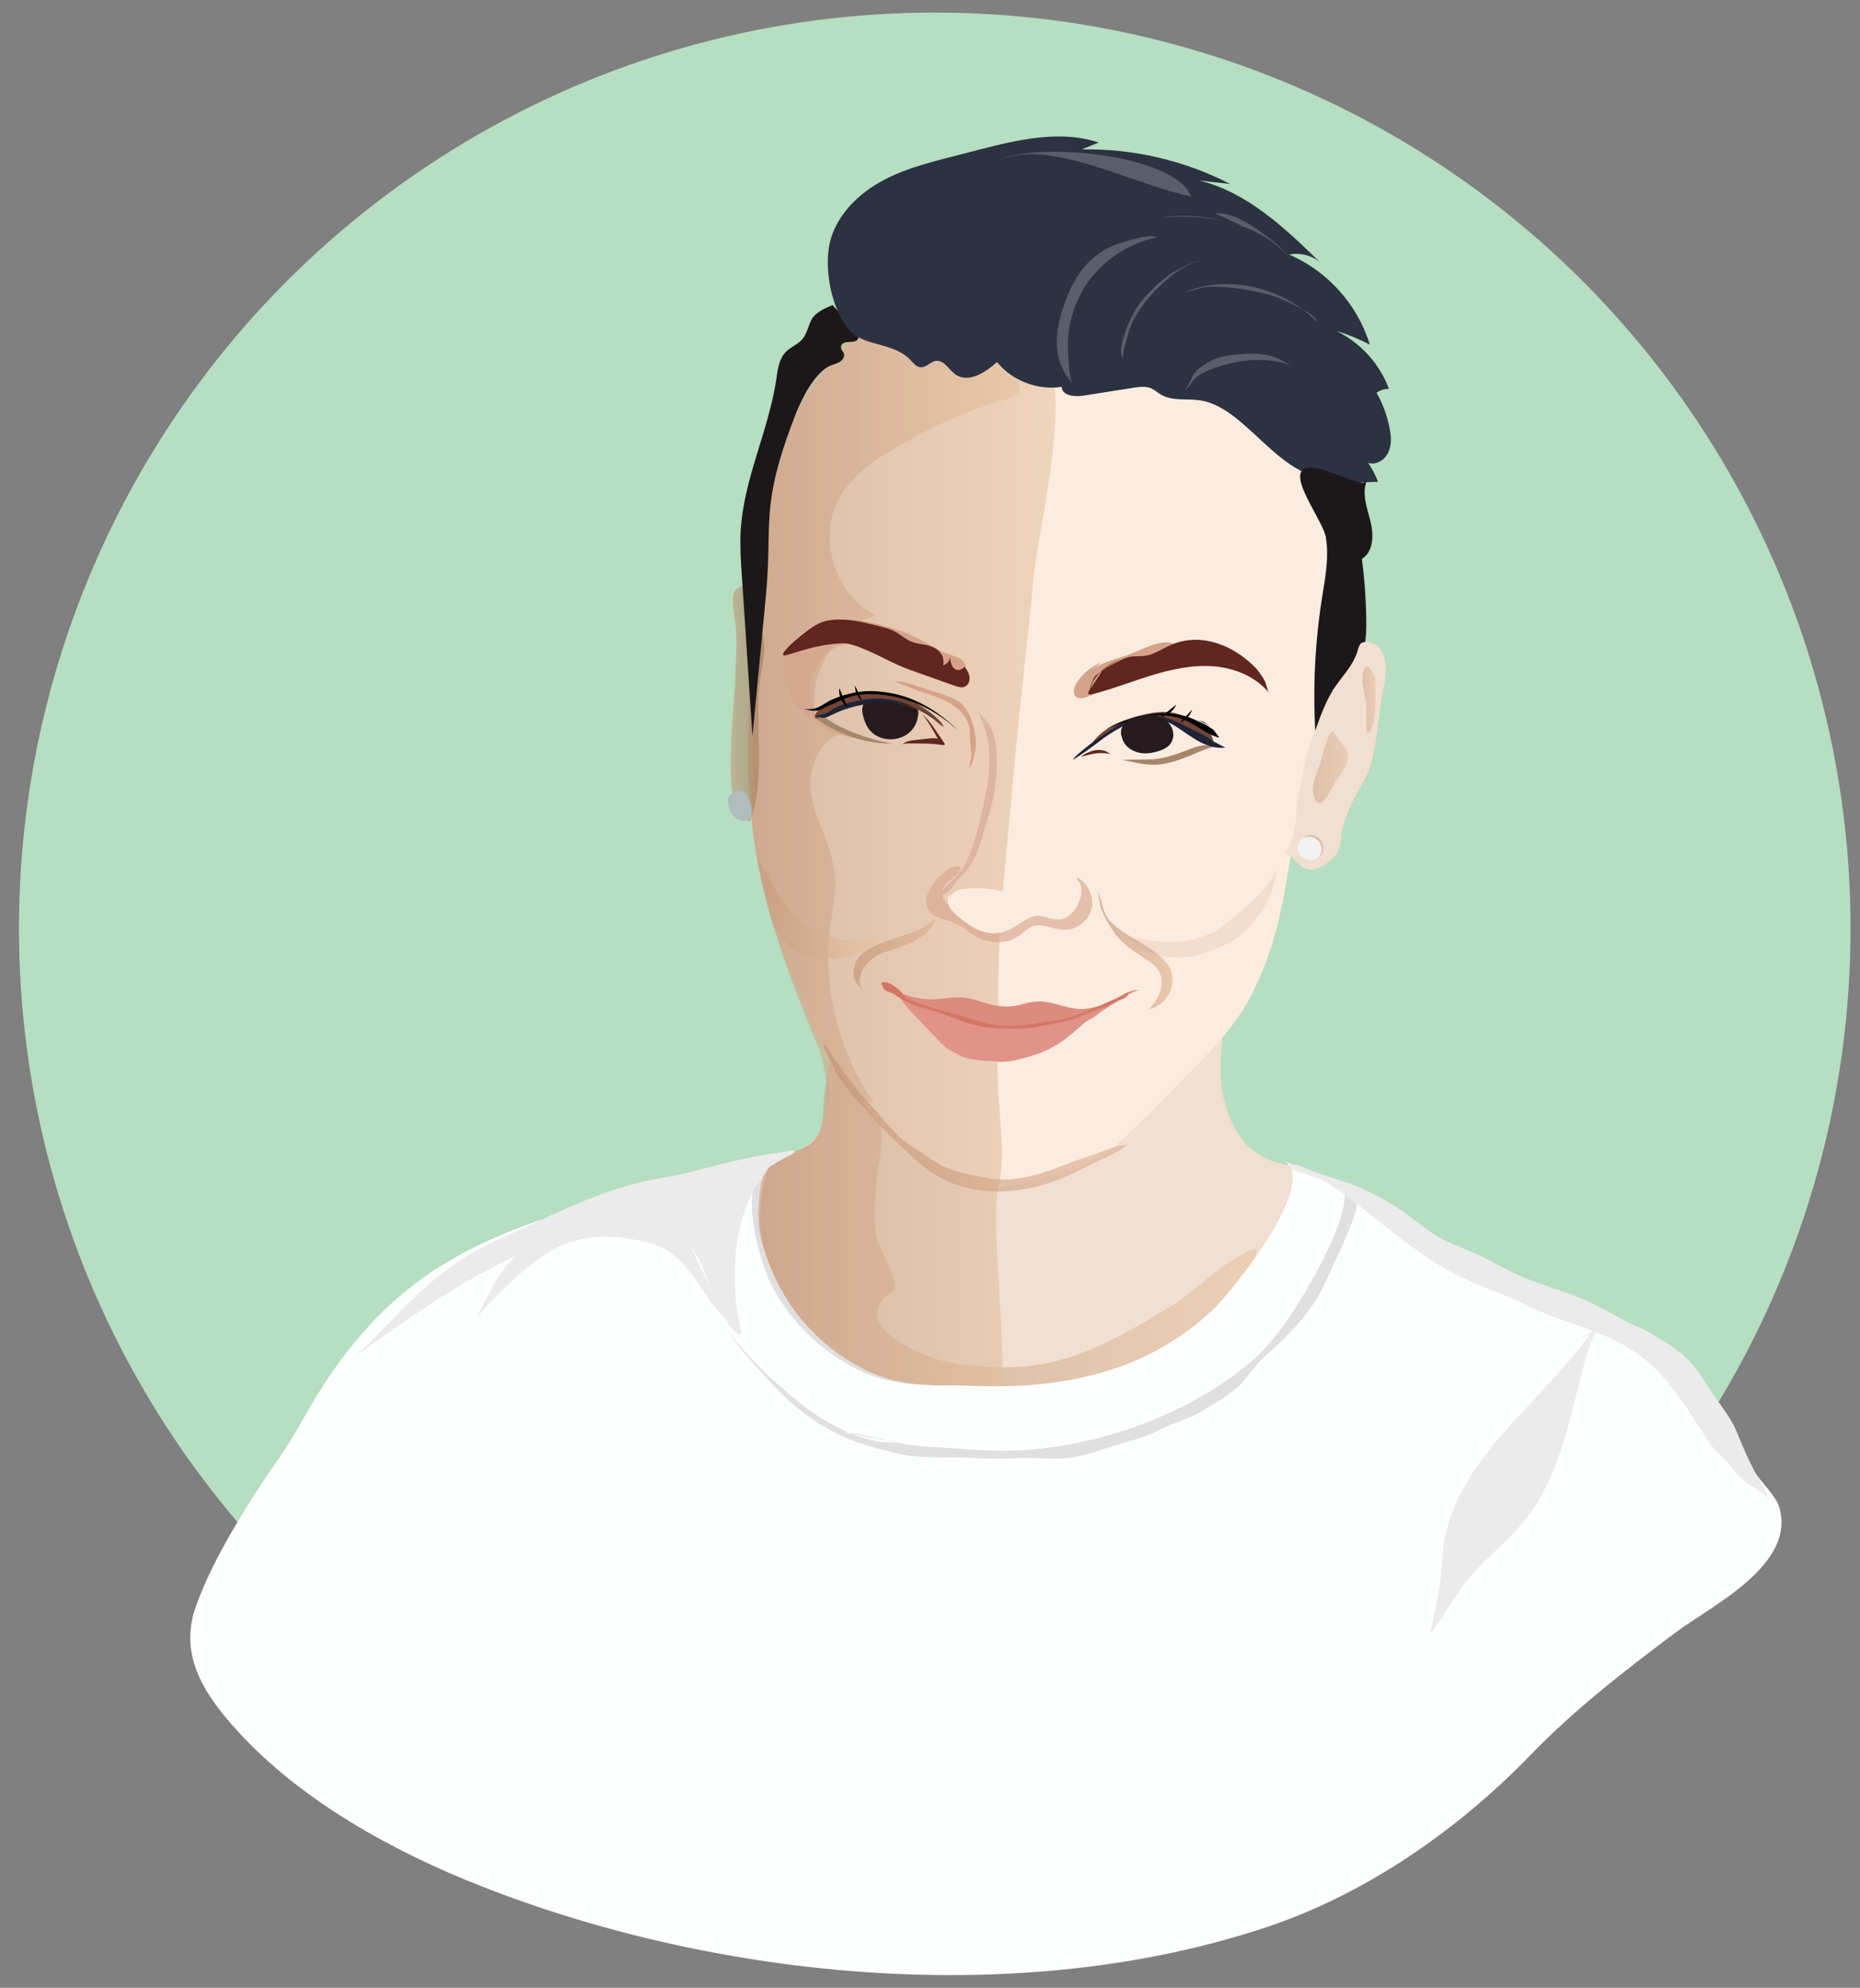 <svg viewBox="0 0 262 280" xmlns:xlink="http://www.w3.org/1999/xlink" xmlns="http://www.w3.org/2000/svg" id="SAJA"><rect x="0" y="0" width="262" height="280" fill="#808080" stroke="none"/><defs><style>.cls-1{fill:none;}.cls-2{fill:#f2f2f2;}.cls-3{fill:#ebebeb;}.cls-4{fill:#f1dfd1;}.cls-5{fill:#fbecdf;}.cls-6{fill:#fdffff;}.cls-7{fill:#b6dec0;}.cls-8{fill:#b1bcbc;}.cls-9{fill:#a7876b;}.cls-10{fill:#d57666;}.cls-11{fill:#dc8c7f;}.cls-12,.cls-13,.cls-14{fill:#d5a38a;}.cls-15{fill:#e0e0e0;}.cls-16{fill:#e29389;}.cls-17{fill:#ddb4a0;}.cls-18{fill:#251a1e;}.cls-19{fill:#1e2337;}.cls-20{fill:#1c1819;}.cls-21{fill:#724534;}.cls-22{fill:#2c3242;}.cls-23{fill:#5a5e6b;}.cls-24{fill:#61261f;}.cls-25{fill:url(#Namnlös_övertoning_2702-3);}.cls-25,.cls-26,.cls-27,.cls-28,.cls-29,.cls-30,.cls-31,.cls-32,.cls-33,.cls-14{opacity:.6;}.cls-26{fill:url(#Namnlös_övertoning_2702-4);}.cls-27{fill:url(#Namnlös_övertoning_2702-2);}.cls-34{fill:url(#Namnlös_övertoning_2702-5);}.cls-34,.cls-35{opacity:.4;}.cls-35{fill:url(#Namnlös_övertoning_2702-6);}.cls-28{fill:url(#Namnlös_övertoning_373-4);}.cls-29{fill:url(#Namnlös_övertoning_373-3);}.cls-30{fill:url(#Namnlös_övertoning_373-2);}.cls-31{fill:url(#Namnlös_övertoning_2702);}.cls-13{opacity:.2;}.cls-32{fill:url(#Namnlös_övertoning_552);}.cls-33{fill:url(#Namnlös_övertoning_373);}</style><linearGradient gradientUnits="userSpaceOnUse" y2="172.83" x2="176.95" y1="172.83" x1="107" id="Namnlös_övertoning_373"><stop stop-color="#c3997d" offset="0"></stop><stop stop-color="#e7c5a3" offset="1"></stop></linearGradient><linearGradient xlink:href="#Namnlös_övertoning_373" y2="100.59" x2="143.66" y1="100.59" x1="105.7" id="Namnlös_övertoning_373-2"></linearGradient><linearGradient xlink:href="#Namnlös_övertoning_373" y2="122.81" x2="148.68" y1="122.81" x1="99.94" id="Namnlös_övertoning_373-3"></linearGradient><linearGradient gradientUnits="userSpaceOnUse" y2="99.14" x2="107.62" y1="99.14" x1="102.92" id="Namnlös_övertoning_552"><stop stop-color="#c3997d" offset="0"></stop><stop stop-color="#997756" offset="1"></stop></linearGradient><linearGradient gradientUnits="userSpaceOnUse" y2="133.79" x2="165.15" y1="133.79" x1="154.66" id="Namnlös_övertoning_2702"><stop stop-color="#bf9072" offset="0"></stop><stop stop-color="#ddaf8f" offset="1"></stop></linearGradient><linearGradient xlink:href="#Namnlös_övertoning_373" y2="127.39" x2="124.58" y1="127.39" x1="106.44" id="Namnlös_övertoning_373-4"></linearGradient><linearGradient xlink:href="#Namnlös_övertoning_2702" y2="134.76" x2="131.63" y1="134.76" x1="120.22" id="Namnlös_övertoning_2702-2"></linearGradient><linearGradient xlink:href="#Namnlös_övertoning_2702" y2="157.47" x2="158.71" y1="157.47" x1="116.1" id="Namnlös_övertoning_2702-3"></linearGradient><linearGradient xlink:href="#Namnlös_övertoning_2702" y2="119.29" x2="186.44" y1="119.29" x1="183.05" id="Namnlös_övertoning_2702-4"></linearGradient><linearGradient xlink:href="#Namnlös_övertoning_2702" y2="108.04" x2="189.86" y1="108.04" x1="184.9" id="Namnlös_övertoning_2702-5"></linearGradient><linearGradient xlink:href="#Namnlös_övertoning_2702" y2="98.5" x2="193.76" y1="98.5" x1="191.91" id="Namnlös_övertoning_2702-6"></linearGradient></defs><g id="BG-3"><circle r="129" cy="130.77" cx="131.67" class="cls-7"></circle></g><g id="SAJA-2"><path d="M116.68,148.56c.06-.02,.26,.44,.17-.02,0,3.49,.3,7.7-1.31,10.73-1.72,3.24-4.88,3.12-7.49,4.88-2.74,1.84-2.51,6.89-2.54,9.99-.06,4.8,2.27,9.59,5.42,13.21,1.49,1.7,2.88,3.17,4.74,4.27,2.94,1.72,5.17,4.13,8.33,5.56,4.38,1.98,9.41,2.13,14.16,2.66,4.68,.52,8.38,.11,12.97-.8,11.08-2.2,20.41-9.11,26.68-18.3,2.02-2.96,4.18-5.33,5.11-8.84,.47-1.74,1.59-4.76,.6-6.4-.83-1.38-2.93-1.45-4.4-1.99-1.78-.65-3.43-1.88-4.49-3.46-2.4-3.58-3.02-7.89-2.58-12.16,.09-.92,.06-1.69,.31-2.52-1.43,2.36-4.1,4.64-6.48,6.25-5.66,3.83-10.78,7.17-17.53,8.91-4.82,1.24-10.31,2-15.2,.67-3.64-.99-6.7-3.18-9.69-5.39-3.04-2.24-5.56-4.02-6.71-7.41-.07,.02,.9-.42-.07,.17Z" class="cls-4"></path><path d="M116.91,148.29c2.06,1.41,3.7,4.39,5.16,6.43,2.05,2.87,2.49,4.45,1.95,7.94-.46,2.99-.89,5.87-.85,9.05,.04,3.38,1.64,5.25,2.69,8.3,.79,2.31-.51,1.7-1.59,3.15-2.97,4,4.49,7.21,7.18,8.12,3.24,1.1,6.85,1.25,10.26,1.29,8.78,.1,15.75-4.07,23.06-8.47,3.66-2.21,6.26-5.35,10.08-7.33,.71-.37,1.31-.83,2.09-.89,.24,1.74-1.16,3.26-1.88,4.73-.94,1.91-1.71,3.66-3.1,5.33-3.63,4.34-8.38,7-13.84,8.46-3.36,.9-7.03,2.32-10.49,2.6-3.74,.31-7.33,.46-11.08,.34-3.7-.11-7.11-1.12-10.52-2.44-2.57-.99-5.47-1.75-7.71-3.44-7.31-5.53-12.95-14.79-10.85-24.07,.43-1.89,.71-3.95,2.54-4.71,1.51-.63,3.26-.56,4.56-1.95,1.62-1.75,1.3-4.06,1.52-6.26s.85-4.39,.85-6.17Z" class="cls-33"></path><path d="M121.16,46.5c-5.18,5.73-10.64,12.35-12.6,19.94-2.3,8.92-1.59,18.73-2.63,27.8-.51,4.44,.02,8.93,.01,13.39,0,2.68-.13,5.37,.03,8.04,.36,5.87,2.27,11.59,3.93,17.2,.93,3.15,2.37,6.21,3.56,9.32,.3,.78,.6,1.62,.9,2.38,1,2.5,2.5,4.53,4.09,6.66,1.92,2.57,3.8,5.17,5.93,7.58,1.61,1.82,3.37,3.22,5.35,4.49,1.77,1.13,3.74,2.46,5.61,3.32,3.72,1.71,7.65,.2,11.37-.66,3.95-.92,7.77-2.01,10.77-4.91,1.9-1.84,3.99-3.59,5.77-5.52,3.63-3.93,8.05-7.8,11.02-12.07,3.88-5.57,5.94-12.89,6.98-19.54,1.23-7.94,3.24-15.78,4.57-23.65,1.03-6.1,.93-12.38,1.71-18.47,.72-5.54,.68-10.5-2.6-15.33-3.37-4.97-8.75-10.86-14.31-13.07-3.69-1.46-7.45-2.47-11.41-2.41-3.73,.05-6.32,.62-10.04-.48-3.39-1-6.23-1.61-9.8-1.64-4.26-.03-8.15-2.14-12.39-2.61-2.46-.27-5.66-.89-7.72,.65,.12-.02,.24,0,.36,.06,.08,.24-.11,.27,1.51-.46Z" class="cls-5"></path><path d="M126.35,46.88c-.61-.25-1.19-.56-1.76-.89-1.9-.17-3.88-.15-5.31,.92,.12-.02,.24,0,.36,.06,.08,.24-.11,.27,1.51-.46-5.18,5.73-10.64,12.35-12.6,19.94-2.3,8.92-1.59,18.73-2.63,27.8-.51,4.44,.02,8.93,.01,13.39,0,2.68-.13,5.37,.03,8.04,.36,5.87,2.27,11.59,3.93,17.2,.93,3.15,2.37,6.21,3.56,9.32,.3,.78,.6,1.62,.9,2.38,1,2.5,2.5,4.53,4.09,6.66,.99,1.33,1.98,2.67,2.99,3.99,.54,.06,1.09,.08,1.65,.01-4.97-7.06-7.2-16-6.13-24.57,.31-2.48,.88-4.95,.66-7.44-.36-3.92-2.66-7.43-3.32-11.31-.66-3.88,1.57-8.9,5.5-8.67-1.64-.81-3.27-1.61-4.91-2.42-1.14-5.92,2.75-12.39,8.51-14.17-5.88-2.87-8.35-11.09-5.03-16.73,2.07-3.52,5.75-5.71,9.31-7.71,3.66-2.06,7.29-3.74,11.25-5.11,3.4-1.18,5.97-.89,4.08-4.35-3.12-5.72-11.71-3.82-16.67-5.87Z" class="cls-30"></path><path d="M171.01,105.04c-1.64-.27-2.71,.2-4.24,.79s-3.27,1.14-4.96,1.14c-1.28,0-2.54,.06-3.81,.06,1.83,.32,3.6,.89,5.52,.63,1.88-.26,3.57-.99,5.32-1.73,.95-.4,1.93-.79,2.96-.83-.94-.12-1.92-.12-2.91-.12" class="cls-9"></path><path d="M145.62,81.15c-.91,9.71-2.1,19.21-2.93,28.86-.85,9.84-2.04,19.1-2.06,29.03,0,4.85-.26,9.65-.02,14.68,.23,4.71,1.05,9.18,0,13.67-1.53,6.53,3.33,34.85-1.75,36.96-5.73,2.39-25.6-9.41-29.62-12.8-9.17-7.73-9.7-13.88-9.13-24.93,3.34-.87,12.2-3.58,14.45-5.9,2.81-2.9,1.93-10.16,.8-12.9-4.19-10.15-7.7-19.32-9.2-29.8-1.61-11.26-.41-22.27,.61-34.03,.96-11.01,2.51-28.21,8.74-37.6,5.45-8.21,24.89-6.43,30.78,.95,5.41,6.79,.08,25.96-.66,33.82Z" class="cls-29"></path><path d="M113.14,100.36c.23,.19,.5,.36,.8,.51,1.06,.5,1.71,1.59,2.78,2.09,.69,.32,1.4,.56,2.11,.73,1.42,.34,2.87,.37,4.29,.67-.62-.29-1.39-.41-2.02-.66-1.11-.43-2.28-.77-3.29-1.32-1.2-.65-2.8-1.01-3.27-2.44s-.76-3.14-.2-4.53c.76-1.87,2.04-3.85,4.08-4.46,.25-.07,1.15-.15,1.15-.49,0-.47-1.46-.6-1.78-.66-1.33-.24-2.55-.2-3.84,.19-1.52,.46-3.04,1.36-3.46,3-.26,1-.07,1.88,.23,2.84,.25,.81,.4,1.88,.87,2.59,.5,.76,.93,1.43,1.55,1.95Z" class="cls-14"></path><path d="M117.06,101.6c-.22-.16-.45-.31-.7-.43-.52-.24-1.01-.13-1.56-.08,3.12,2.36,7.03,3.67,10.95,3.67-1.86-.33-3.69-.85-5.44-1.54-.86-.34-1.71-.73-2.54-1.15-.25-.13-.48-.3-.71-.46Z" class="cls-9"></path><path d="M127.41,103.65c.79-.43,1.44-1.13,1.74-2.09,.12-.39,.36-1.32,.08-1.68-.32-.42-1.58-.64-2.08-.77-1.42-.38-2.9-.51-4.36-.37-.3,.03-.62,.07-.88,.22-.99,.57-.12,2.86,.36,3.57,1.16,1.71,3.48,2.01,5.14,1.12Z" class="cls-18"></path><path d="M126.54,98c-2.59-.79-5.42-.74-7.99,.12-.9,.3-1.58,.86-2.39,1.31-.68,.38-1.43,.87-1.36,1.76,.52,.08,.85-.4,1.36-.45,.71-.07,1.42-.4,2.03-.83,.51-.36,1.17-.3,1.79-.53,1.65-.61,3.62-.71,5.35-.51,1.41,.16,2.8,.56,4.08,1.16,.66,.31,1.29,.67,1.89,1.08,.5,.34,1.1,1.09,1.65,1.26-.53-1.05-1.88-2.01-2.84-2.66-1.1-.75-2.3-1.33-3.57-1.72Z" class="cls-21"></path><path d="M124.58,98.44c-1.31-.1-2.64,.03-3.92,.31-1.24,.27-2.65,.62-3.68,1.37-.71,.52-1.62,.67-2.49,.66,.46,0,.9,.27,1.35,.33s.9-.2,1.28-.39c1.06-.54,2.16-.92,3.31-1.22,.44-.11,.87-.17,1.31-.27,.46-.11,.92-.23,1.39-.28,.73-.08,1.47-.1,2.2-.05,.57,.04,1.14,.12,1.7,.24,1.93,.43,3.84,1.35,5.3,2.7-2.4-1.76-4.7-3.15-7.75-3.39Z" class="cls-19"></path><path d="M125.58,97.65c3.62,.67,6.97,2.79,9.53,5.43-2.69-2.62-6.14-4.49-9.85-5.09-1.72-.28-3.7-.35-5.39,.11-.73,.2-1.43,.53-2.11,.86-.64,.3-1.35,.51-1.96,.89-.48,.3-1.08,.31-1.63,.22-.32-.05-.64-.15-.97-.13,.46-.06,.93-.02,1.39-.11,1-.19,1.73-.92,2.64-1.3,3.27-1.36,5.63-1.39,8.35-.88Z"></path><path d="M136.03,95.96c0-1.15,.32-2.48-.71-3.13-.76-.48-2-.69-2.88-1.17-2.01-1.1-3.87-2.26-6.02-2.94s-4.63-1.4-6.85-1.43c-1.47-.02-2.98,.18-1.26,1.79,.76,.72,1.92,1.01,2.88,1.36,1.63,.6,3.23,1.28,4.84,1.9,2.21,.86,4.48,1.69,6.6,2.71,1.2,.57,2.47,.61,3.4,.91Z" class="cls-12"></path><path d="M119.13,90.62c-2.95,0-5.35,.73-8.17,1.61-1.84,.57,.67-1.69,1-1.96,1.31-1.08,2.93-2.55,4.63-2.86,2.04-.37,4.21,.03,6.19,.53,.91,.23,1.9,.44,2.78,.78,.98,.38,1.7,1.15,2.65,1.59,.72,.33,1.52,.4,2.3,.56,1.43,.29,2.63,1.21,2.35,2.84,.51-.14,.9-.61,.96-1.13,.07,.58,.16,1.23,.61,1.6,.45,.38,1.09,.16,1.4-.26,.36,.33,.63,.86,.72,1.35,.1,.55-.1,1.2-.61,1.44-.46,.22-1,.05-1.48-.12-2.12-.75-4.23-1.51-6.35-2.26-2.27-.81-4.23-2.04-6.44-2.92-.82-.33-1.66-.67-2.54-.78Z" class="cls-24"></path><path d="M155.13,93.33c-1.3,.44-2.62,1.56-3.41,2.75-1.03,1.55-.26,2.84,1.52,2.05,2.63-1.16,5.25-2.96,7.73-4.55,1.36-.87,3.22-2.28,4.79-2.58-1.52-1.45-4.88,.5-6.49,1.1-2.08,.77-4,1.11-5.79,2.44" class="cls-12"></path><path d="M158.01,92.81c-2.22,.78-3.88,2.21-4.52,4.45,.18-1.96,2.14-3.19,3.91-4.04,.74-.36,1.39-.72,2.17-.76,1.02-.06,1.8,.05,2.81-.37s1.95-1.04,2.99-1.42c4.07-1.52,8.36,.3,11.29,3.19,.58,.58,1.04,1.26,1.45,1.96,.27,.47,.37,1.45,.67,1.81-1.86-2.31-4.83-3.52-7.79-3.77-2.95-.24-5.91,.4-8.75,1.26-2.83,.87-5.6,1.97-8.47,2.69-.15,.04-.35,.06-.45-.07-.1-.13,0-.32,.09-.45,.59-.89,1.18-1.78,1.77-2.67-.72,.29-1.05,.69-1.27,1.23,1.11-1.41,2.45-2.35,4.1-3.05Z" class="cls-24"></path><path d="M154.46,103.61c2.38-2.27,5.67-3.55,8.96-3.49,3.29,.06,6.53,1.46,8.82,3.81-2.6-1.91-5.82-2.98-9.05-2.98-3.23,0-6.46,1.04-9.07,2.94,.79-.93,1.8-1.65,2.94-2.09" class="cls-1"></path><path d="M153.73,104.83c1.55-2.34,4.39-3.45,7.12-4.11,1.48-.36,3.03-.62,4.52-.3,.82,.18,1.58,.53,2.33,.89,1.42,.68,2.97,1.61,3.23,3.16-2.33-1.32-4.83-2.36-7.42-3.07-1.3-.36-2.69-.63-3.97-.22-.57,.18-1.09,.49-1.59,.81-1.29,.81-2.54,1.69-3.74,2.64" class="cls-21"></path><path d="M171.97,105.41c-.65-.64-1.38-1.22-2.15-1.71-.72-.46-1.49-.71-2.22-1.1-1.61-.86-3.29-1.7-5.15-1.76-1.55-.05-3.08,.28-4.44,1.03-1.26,.69-2.62,1.73-3.81,2.5-.41,.26-3.15,2.36-3.04,2.65,.75-.43,2.96-2.01,3.65-2.56,1.01-.8,2.11-1.5,3.25-2.09,1.26-.65,2.72-1.31,4.17-1.26,1.36,.05,2.62,.7,3.76,1.45,2.01,1.33,4.02,3.02,6.61,2.75-.8-.42-1.61-.85-2.41-1.27" class="cls-19"></path><path d="M169.52,101.66c.89,.59,1.65,1.36,2.23,2.25-1.75-.42-3.13-1.74-4.78-2.46-1.76-.77-3.76-.82-5.65-.49s-3.69,1.02-5.48,1.71c2.49-1.28,5.22-2.19,8.02-2.2,1.47,0,2.94,.23,4.28,.84,1.17,.53,2.52,1.08,3.35,2.1-.77-.94-1.68-1.59-2.82-1.99"></path><path d="M158.55,101.84c-.65,.67-.73,1.79-.3,2.62s1.31,1.38,2.23,1.57,1.88,.04,2.77-.25c.61-.2,1.22-.49,1.61-1,.53-.69,.53-1.7,.11-2.46s-1.21-1.28-2.05-1.49-1.74-.14-2.58,.06c-.7,.17-1.4,.45-1.89,.97s-.73,1.34-.41,1.99" class="cls-18"></path><path d="M105.66,83.38c-.18-.21-.38-.1-.35-.54-3.13-.9-1.88,3.43-1.71,5.13,.24,2.36,.09,4.81-.02,7.16-.24,4.91-.84,9.69-.6,14.57,.12,2.5,.37,4.56,2.6,6.05,2.14-5.18,.99-12,1.26-17.79,.14-3.01,1.19-5.62,.6-8.62-.34-1.7-1.39-6.72-3.22-6.78-.57,1.16-1.08,2.3,1.44,.84Z" class="cls-32"></path><path d="M113.4,55.52c-.62,1.12-1.12,2.26-1.45,3.14-1.55,4.05-2.95,8.2-3.43,12.54-.3,2.75-.23,5.52-.34,8.29-.09,2.42-.33,4.82-.56,7.23-.54,5.66-1.09,11.33-1.63,16.99-.32-4.91-.65-9.81-.97-14.72-.18-2.67-.35-5.33-.53-8-.14-2.07-.27-4.14-.16-6.21,.41-7.31,3.94-14.1,5.02-21.35,.2-1.37,.37-2.87,1.34-3.86,.68-.69,1.67-1.03,2.3-1.76,.68-.78,.85-1.88,1.33-2.8,.53-1.02,1.98-1.64,3.01-2.05-.2,.08,3.4,3.44,3.48,3.69,.81,2.56-2.38,.68-2.34,2.31,0,.3,.29,.53,.39,.81,.17,.49-.21,1.01-.66,1.26s-.98,.33-1.44,.57c-1.31,.69-2.48,2.29-3.38,3.93Z" class="cls-20"></path><path d="M116.94,33.97c.99-3.82,4.09-6.79,7.58-8.63,3.49-1.83,7.39-2.7,11.2-3.69,6.26-1.61,12.9-3.58,19.05-1.58-.8,.33-1.59,.65-2.39,.98,7.22-.14,14.47,1.55,20.89,4.86l-4.33-.48c6.72,1.64,12.02,6.66,16.97,11.48-1.19-.96-2.82-1.36-4.32-1.05,5.39,2.3,9.66,7.07,11.36,12.68-1.5-.78-3.08-1.43-4.7-1.92,3.38,1.64,6.08,4.62,7.39,8.14-.62,.01-1.23,.21-1.74,.56,.87,1.53,1.49,3.21,1.83,4.94,.23,1.15,.32,2.39-.17,3.46s-1.74,1.85-2.85,1.47c.56,.83,1.03,1.73,1.4,2.67-3.21,.12-6.52,.23-9.52-.92-4.1-1.58-6.97-5.24-10.4-7.98-1.51-1.2-3.21-2.27-5.11-2.56-1.86-.29-3.9,.14-5.52-.8-.5-.29-.93-.7-1.46-.92-.77-.31-1.63-.19-2.45-.06-2.37,.37-4.73,.75-7.1,1.12-1.22,.19-2.97-.02-3-1.25-3.36,.53-6.96-.85-9.11-3.49-1.64,1.48-4.06,3.02-5.86,1.74-.94-.67-1.59-2.05-2.73-1.91-.79,.1-1.39,.97-2.18,.9-.55-.04-.96-.52-1.33-.93-2.48-2.69-6.51-1.88-8.66-4.27-2.61-2.9-3.69-8.9-2.74-12.56Z" class="cls-22"></path><path d="M186.78,75.8c.44,2.81-.13,5.66-.57,8.47-1.25,7.96-1.41,16.09-.48,24.09,.68-3.74,1.36-7.48,2.04-11.22,2.06-1.18,3.63-3.2,4.27-5.5,.43-1.54,.44-3.17,.41-4.77-.06-2.72-.26-5.45-.61-8.15,1.66-1.02,1.68-3.42,1.2-5.31-.48-1.89-1.25-3.9-.51-5.7-.58,1.41-8.01-3.46-9.24-1.25-1,1.79,3.15,7.12,3.5,9.32Z" class="cls-20"></path><path d="M143.52,131.83c.65-.46,1.21-1.09,1.96-1.35,1.37-.47,2.82,.41,4.26,.5,1.78,.11,3.54-1.16,4-2.88,.46-1.72-.43-3.7-2.02-4.49,.16,2.21-1.66,4.38-3.86,4.61-.64,.07-1.29,0-1.92,.1-.96,.17-1.78,.76-2.6,1.28-1.31,.84-2.77,1.58-4.32,1.57-1.74-.01-3.21-1.28-4.29-2.52-.87-1-2.55-1.96-1.83-3.6,.4-.89,1.32-1.27,1.95-1.95,1.15-1.23-.04-1.36-1.16-.71-1.8,1.04-4.55,4.27-2.46,6.27,.75,.72,2.11,.92,3.04,1.27,1.4,.53,2.31,1.57,3.62,2.22,1.79,.78,3.98,.85,5.63-.32Z" class="cls-14"></path><path d="M139.75,102.85c-.05-.13-.1-.25-.16-.37-.46-1.01-1.55-1.67-1.99-2.65,.75,1.68,1.61,3.84,1.72,5.68s.02,3.86-.33,5.6c-.67,3.35-1.35,6.79-2.71,9.99-.43,1.02-1.14,1.84-1.87,2.66-.62,.7-1.74,1.44-1.98,2.37-.06,.24,.98-.38,.99-.39,.53-.38,.79-1.07,1.24-1.53,.83-.86,1.61-1.54,2.23-2.62,.99-1.71,1.4-3.46,1.95-5.33,.51-1.74,1.07-3.4,1.29-5.23,.09-.75,.2-1.54,.24-2.31,.1-1.93,.09-4.04-.62-5.86Z" class="cls-17"></path><path d="M133.63,127.96c-.17-2.03,.71-2.68,2.81-2.81,1.82-.11,3.53,.11,5.23,.51,1.61,.38,3.24,1.15,4.88,.41,1.21-.54,2.26-1.77,3.53-2.2,3.62-1.23,2.45,4.93-.53,5.59-1.61,.35-2.74-.98-4.44-.23-1.34,.6-2.39,1.69-3.82,2.05-1.84,.45-3.34-.03-4.82-1.06-1.28-.89-3.8-2.53-2.71-4.3" class="cls-5"></path><path d="M128.33,141.48c-.53-.25-1.02-.57-1.46-.95-.02-.02-.02-.02,0,0,.47,1.05,1.26,1.76,2.04,2.58,.88,.92,1.76,1.85,2.64,2.77,.52,.54,1.03,1.1,1.6,1.59,.61,.51,1.39,.77,2.05,1.2s1.66,.49,2.43,.64c.85,.16,1.69,.08,2.54,.2,1.68,.24,3.41-.27,5-.74s2.98-1.08,4.33-2.02c1.16-.8,2.19-1.74,3.25-2.66,.41-.35,.91-.52,1.35-.82,.53-.37,1.01-.81,1.56-1.15,.23-.14,.48-.26,.73-.36-.82-.04-1.56,.43-2.28,.74-.57,.25-1.12,.18-1.71,.32-1.74,.41-3.46,.96-5.2,1.4-.95,.24-1.84,.51-2.82,.48-.97-.03-1.95-.1-2.92-.19-2.26-.21-4.46-.89-6.63-1.47-.84-.23-1.66-.58-2.54-.63-1.33-.07-2.73-.32-3.96-.91Z" class="cls-16"></path><path d="M124.81,138.55c.4-.17,.72,.52,1,.7,1.59,1.05,3.25,1.43,5.16,1.5,1.38,.05,2.72-.26,4.1-.26,1.29,0,2.42,.36,3.58,.74,1.11,.36,2.38,.59,3.62,.53,1.24-.06,2.3-.57,3.56-.68,2.62-.23,4.9,1.47,7.63,.94,1.29-.25,2.33-.53,3.47-1.21,.95-.57,2.4-1.46,3.54-1.34-1.11,.19-2.32,1.15-3.28,1.71s-1.93,1.09-2.97,1.51c-2.62,1.05-5.5,1.65-8.26,1.91-1.27,.12-2.56,.14-3.86,.13-.53,0-1,.11-1.53,.08-.46-.02-.93-.4-1.39-.43-.61-.05-1.07,.15-1.66-.01-.52-.14-1.02-.36-1.53-.49-1.26-.32-2.44-1.08-3.73-1.27-1.76-.26-2.93-.47-4.48-1.42-.62-.38-1.22-.79-1.79-1.25-.43-.35-1.07-.82-1.19-1.4Z" class="cls-11"></path><path d="M127.35,140.2c-.74-.74-1.96-2.15-3.17-1.81-.1,.58,.74,.97,1.14,1.18,.58,.3,1.11,.68,1.69,.97,.24,.12,.49,.28,.75,.32-.39-.7-1.03-1.41-1.67-1.92" class="cls-10"></path><path d="M124.35,138.76c.07-.33,.69,.32,.82,.41,.37,.23,.77,.4,1.15,.62,.64,.37,1.27,.77,1.92,1.06,1.93,.86,3.93,1.33,5.97,1.89,1.85,.51,3.67,1.2,5.53,1.55,2.16,.41,4.22,.15,6.37-.18,1.19-.19,2.35-.26,3.55-.56,.85-.21,1.78-.41,2.58-.76,1.28-.56,2.58-1.05,3.85-1.66,.63-.3,1.3-.51,1.92-.81,.22-.11,.73-.63,.94-.4-.15,.61-.7,.74-1.24,.96-.77,.31-1.46,.76-2.26,.98-.98,.28-1.95,.7-2.91,1.06-.38,.14-.7,.33-1.07,.47-1.51,.59-3.24,.76-4.82,1.14-2.06,.49-4.55,.37-6.68,.3-2.32-.08-4.62-1.05-6.76-1.87-1.69-.65-3.48-.99-5.14-1.68-.44-.18-.92-.42-1.31-.69-.44-.3-.89-.65-1.41-.81-.42-.13-1-.39-1.01-.93,0-.03,0-.06,0-.08Z" class="cls-10"></path><path d="M137.02,106.94c-.35-.26-.23-2.4-.3-3.18-.11-1.11-.19-1.91-.82-2.82-1.34-1.96-3.64-2.66-5.82-3.4-1.4-.48-2.81-1-4.11-1.57,1.68-.08,3.78,.92,5.4,1.38,1.17,.33,2.49,.79,3.54,1.4,1.75,1.01,2.55,4.13,2.55,6.01,0,1.19-.4,2.59-.88,3.42,0-.61,.17-1.11,.22-1.72,.1-1.26-.36-2.39-.11-3.68" class="cls-12"></path><path d="M140.49,22.67c4.87-2.74,24.89-1.13,27.31,5.02-8.76-1.85-20.06-8.38-27.31-5.02Z" class="cls-23"></path><path d="M171.14,30.06c2.13-.24,4.76,1.38,6.38,2.55,1.4,1.01,3.33,2.46,4.28,3.91-4.25-5.27-11.89-6.42-18.17-5.88,3.87-.64,7.6,.07,11.34,1.16" class="cls-23"></path><path d="M166.84,41.2c6.23-2.68,14.07-.61,18.66,4.14-.03-.97-2.75-2.13-3.64-2.58-1.18-.59-2.26-1.05-3.54-1.36-2.59-.62-4.89-1.02-7.6-1.02-1.44,0-2.4,.53-3.89,.81Z" class="cls-23"></path><path d="M149.78,52.12c-1.59-3.04-.9-6.56,.35-9.87,1.45-3.84,3.72-6.84,7.79-8.03,1.29-.38,4.05-1.34,5.1-.79-4.11,.81-7.84,3.33-10.13,6.84-1.15,1.77-1.88,3.77-2.26,5.84-.25,1.37-.27,2.76-.14,4.15,.08,.83,.09,3.18,.68,3.8-.59-.62-1.05-1.26-1.4-1.93Z" class="cls-23"></path><path d="M105,115.6c-.53,.09-1.18-.15-1.53-.49-.56-.57-1.12-1.87-.9-2.64s1.03-1.24,1.82-1.07c.76,.16,1.14,1.13,1.33,1.81,.19,.68,.38,1.67-.23,2.18-.14,.12-.31,.18-.49,.22Z" class="cls-8"></path><path d="M163.5,139.37c-.26,.99-.87,1.96-1.66,2.79,2.99-.68,4.36-4.26,2.41-6.61-.6-.72-1.34-1.32-2.11-1.85-1.06-.72-2.2-1.33-3.29-2.01-.53-.34-1.06-.69-1.55-1.09-.36-.29-.71-.6-1.02-.96-.62-.7-.88-1.65-1.13-2.53-.16-.56-.22-1.17-.48-1.7,.16,.32,.1,.86,.15,1.22,.11,.77,.29,1.47,.62,2.17,.16,.34,.34,.67,.52,1,.3,.55,.66,1.11,1.03,1.62,1.34,1.88,3.3,2.86,5.13,4.18,1.43,1.03,1.74,2.4,1.39,3.76Z" class="cls-31"></path><path d="M106.44,119.76c.59,3.56,1.4,6.99,2.4,10.37,.62,1.17,1.39,2.26,2.35,3.08,1.84,1.59,4.66,2.02,7.03,1.72,1.24-.15,2.45-.53,3.56-1.11,.57-.3,1.12-.65,1.63-1.06,.34-.27,.81-.98,1.19-1.14-3,1.22-6.49,1.04-9.42-.29-3.29-1.49-5.01-4.27-6.72-7.31-.3-.53-.48-1.07-.81-1.57-.36-.55-.67-1.14-.93-1.74-.13-.3-.16-.66-.26-.95Z" class="cls-28"></path><path d="M131.2,129.82c-1.69,1.39-4.21,1.99-6.28,2.75-2.12,.78-4.58,1.69-4.7,4.42-.06,1.53,1.08,2.01,1.84,3.11-2.04-1.89-.54-4.32,1.49-5.5,1-.58,2.18-.83,3.3-1.22,1.66-.58,4.61-1.88,4.78-3.95-.14,.14-.28,.27-.43,.39Z" class="cls-27"></path><path d="M124.45,158.46c-.71-.57-1.48-1.02-2.08-1.71-.3-.34-.6-.7-.87-1.06-.39-.51-.71-1.08-1.13-1.57s-.85-.98-1.29-1.48c-.69-.79-1.27-1.66-1.77-2.58-.25-.45-.47-.92-.68-1.39-.11-.24-.6-1.02-.52-1.27,.04-.13-.03-.18,.08-.29,.02-.02,.98,1.46,1.07,1.6,.27,.47,.6,.85,.91,1.29,.28,.41,.54,.84,.84,1.24,.41,.55,.86,1.06,1.26,1.61,.99,1.38,2.22,2.59,3.35,3.87,.32,.36,.62,.75,.92,1.13,.21,.26,.44,.51,.69,.75,.54,.52,1.02,1.11,1.55,1.62,.62,.59,1.4,1.09,2.13,1.53,1.4,.86,2.84,2.09,4.36,2.72,1.9,.79,4.04,1.14,6.06,1.5,3.29,.58,6.74-.39,9.83-1.59,1.42-.55,2.84-1.09,4.31-1.54,1.57-.48,3.63-1.59,5.25-1.55-1.4,1.2-3.1,1.76-4.74,2.58s-3.1,1.6-4.77,2.25c-6.74,2.64-14.57,2.56-20.13-2.66-2.21-2.07-4.46-4.04-6.43-6.43-1.02-1.24-2.25-2.16-3.17-3.47-.73-1.05-2.27-2.77-2.17-4.1" class="cls-25"></path><path d="M193.25,107.17c.87-3.62,.99-7.44,1.78-11.09,.43-2,.28-5.51-2.51-5.64-1.02-.05-1.03,.44-1.34,1.4-.57,1.77-1.81,3.09-2.87,4.55-1.31,1.8-2.13,3.96-2.87,6.04-.71,2-1.47,3.65-1.78,5.74-.29,1.98-.95,3.84-1.03,5.89-.09,2.38-.38,4.18-1.64,6.19,1.35,.4,1.97,1.97,3.3,2.2s3.03-.99,3.85-2.01c.9-1.12,.66-2.66,1.02-3.99,.4-1.52,1.02-2.92,1.78-4.33,.9-1.67,1.85-3.05,2.3-4.94Z" class="cls-4"></path><path d="M185.43,120.86c-1.11,.32-2.71-.44-2.32-2.03,.44-1.81,2.95-1.4,3.28,.25,.2,1.01-.29,1.59-.96,1.78Z" class="cls-26"></path><path d="M185.15,121.05c-1.11,.32-2.71-.44-2.32-2.03,.44-1.81,2.95-1.4,3.28,.25,.2,1.01-.29,1.59-.96,1.78Z" class="cls-2"></path><path d="M185.29,112.68c-.09-.15-.17-.33-.25-.57-.55-1.65,.79-3.63,1.1-5.22,.03-.17,1.21-4.7,1.76-3.75,.48,.83,1.09,1.47,1.61,2.31,1.19,1.9-.87,3.56-1.74,5.26-.48,.93-1.65,3.33-2.47,1.98Z" class="cls-34"></path><path d="M193.71,95.46c-.25-.52-.61-1.31-1.18-1.72-1.09,.88-.45,3.42-.21,4.61,.34,1.69-.03,3.23,.23,4.9,1.68-.26,1.13-7.91,1.16-7.79Z" class="cls-35"></path><path d="M167.87,53.27c.33-1.13,1.96-2.1,2.94-2.56,1.5-.71,3.29-.79,4.92-.87,2.42-.12,4.63,.37,6.39,2.07-.87-.93-2.95-1.16-4.16-1.19s-2.39,.01-3.6,.25c-1.76,.35-3.73,.88-5.31,1.78-.96,.55-1.36,1.54-2.13,2.29" class="cls-23"></path><path d="M157.88,49.26c.43-2.66,1.76-5.75,3.63-7.67,1.31-1.35,2.61-2.68,4.31-3.54,1.06-.54,2.34-1.29,3.55-1.32-2.49,.28-5.1,2.59-6.77,4.33-1.47,1.53-2.96,3.61-3.6,5.66-.15,.47-.25,.98-.41,1.46-.27,.81-.31,1.61-.52,2.42" class="cls-23"></path><path d="M101.5,165.01c-12.04,3.2-25.73,5.57-37.24,12.03-8.6,4.82-14.57,11.35-19.68,19.62-1.67,2.71-3.07,5.53-4.88,8.14-4.26,6.12-9.78,14.65-12.19,21.73-2.32,6.79,1.39,12.31,6,17.35,8.97,9.82,21.95,16.96,34.22,21.78,33.72,13.27,76.34,17.35,110.95,5.7,13.86-4.67,26.76-13.66,36.88-24.13,6.25-6.46,13.37-11.97,20.55-17.34,4.95-3.7,16.95-9.48,14.51-17.62-.5-1.66-2.83-3.74-3.72-5.32-.68-1.21-1.13-2.26-1.82-3.47-2.4-4.14-5.22-9.22-8.56-12.68-3.28-3.4-9.46-5.24-13.77-7.04-3.37-1.41-6.77-2.75-10.11-4.22-3.25-1.43-6.8-2.49-9.91-4.22-1.71-.95-3.23-2.15-4.85-3.23-2.23-1.49-4.78-2.73-7.14-3.86-1.55-.74-2.94-1.11-4,.36-1.15,1.6-1.99,3.42-2.89,5.17-1.89,3.69-3.79,7.41-6.36,10.69-6.94,8.83-16.06,11.25-26.85,12.94-15.43,2.41-38.18-1.47-46.74-16.53-2.36-4.16-1.82-12.13-.13-16.52-.2-.62-.28-.02-2.26,.66Z" class="cls-6"></path><path d="M141.56,204.34c11.86-.07,25.52-4.74,34.62-12.51,3.62-3.09,6.46-7.64,8.79-11.81,1.79-3.2,5.03-9.31,4.4-13.02-2.94-.51-6.15-2.18-8.67-3.61,5.62,2.76-7.08,18.43-9.75,21.01-9.25,8.91-21.34,11.32-33.8,10.84-5.9-.23-10.92,.41-16.44-2.36-4.97-2.5-9.23-6.57-11.84-11.49-3.12-5.88-6.5-16.94,2.44-18.98-3.72,.85-6.49,1.97-10.21,2.77-2.62,4.72-3.42,13.47-.66,18.91,2.58,5.1,8.25,10.45,12.81,13.98,7.95,6.16,18.72,6.31,28.31,6.26Z" class="cls-6"></path><path d="M142.69,205.41c2.56-.22,5.14,.26,7.66-.03,2.87-.32,5.57-1.52,8.34-2.27,1.59-.43,3.04-.87,4.56-1.67,2.11-1.11,4.37-1.55,6.37-2.85,1.77-1.15,3.92-2.21,5.33-3.81,1.25-1.41,2.07-2.75,3.54-4.03,3.29-2.87,6.4-6.13,8.21-10.16,1.39-3.07,2.98-6.15,4.06-9.3,.67-1.94,.49-3.81-1.38-4.64-2.5-1.12-6.17-2.02-8.69-3.25,5.62,2.76-6.04,18.43-8.71,21.01-9.25,8.91-21.34,11.32-33.8,10.84-5.9-.23-10.92,.41-16.44-2.36-4.97-2.5-9.23-6.57-11.84-11.49-1.34-2.52-2.81-6.17-3.04-8.99-.14-1.72,.04-5.3,.7-6.87,.61-1.44,1.61-1.9,2.84-2.79-.4,.3-.79,.27-1.27,.45-.73,.28-1.45,.43-2.21,.64-1.08,.3-2.41,.56-3.38,1.05-4.62,2.37-4.37,9.53-3.66,13.83,.45,2.76,.98,5.71,2.35,8.17,1.73,3.11,4.34,5.63,6.73,8.23,3.98,4.33,8.57,7.26,14.2,8.79,1.68,.46,3.32,.92,5.04,1.15,2,.26,4.07,.2,6.09,.21,2.76,0,5.63,.37,8.4,.13Z" class="cls-15"></path><path d="M118.47,201.69c3.99,.28,7.92,1.88,11.95,2.07,3.76,.18,7.38,.6,11.14,.58,11.86-.07,25.52-4.74,34.62-12.51,3.62-3.09,6.46-7.64,8.79-11.81,1.79-3.2,5.03-9.31,4.4-13.02-2.94-.51-6.15-2.18-8.67-3.61,5.62,2.76-7.08,18.43-9.75,21.01-9.25,8.91-21.34,11.32-33.8,10.84-5.9-.23-10.92,.41-16.44-2.36-4.97-2.5-9.23-6.57-11.84-11.49-2.32-4.37-6.41-18.94,2.68-18.84-1.21-.06-6.95,1.89-10.44,2.63-2.62,4.72-3.42,13.47-.66,18.91,2.58,5.1,8.25,10.46,12.81,13.98,3.21,2.49,8.65,5.45,12.88,5.08" class="cls-6"></path><path d="M102.19,185.78c-4.1-3.85-4.95-9.48-11.36-10.88-6.97-1.52-11.48-.7-16.87,3.93-2.29,1.97-5.03,4.62-6.91,6.91,1.62-3,3.02-6.63,5.81-8.95-8.06,3.75-15.54,9-22.69,14.19,6.49-6.28,11.12-12.4,19.62-16.19,7.72-3.45,15.11-7.54,23.6-8.9,2.83-.45,5.6-1.25,8.38-1.96,2.88-.73,5.74-1.29,8.69-1.67,.41-.05,1.19-.37,1.53-.03l-.72,.51c-.79,.3-1.61,.91-2.36,1.3-.69,.36-.98,.86-1.34,1.49-.32,.56-.77,1.06-1.1,1.62-.68,1.14-1.21,2.35-1.63,3.6-.87,2.57-1.26,5.29-1.34,8-.09,2.99,.19,6.04,.98,8.93-.12,.12-.25,.24-.37,.37-3.83-3.16-3.93-8.72-6.89-12.57" class="cls-3"></path><path d="M224.04,187.78c-7.34,10.56-20.25,18.3-20.92,32.21-.18,3.8-.97,6.75-1.68,10.19,2.04-2.6,3.54-5.62,5.66-8.12,2.37-2.8,5.41-5.05,7.74-7.98,4.11-5.17,5.61-11.47,7.22-17.65,.82-3.15,1.31-6.03,2.86-9-1.75,.42-3.01,1.9-.87,.35Z" class="cls-3"></path><path d="M190.74,166.95c1.95,.73,3.8,1.74,5.6,2.86,1.82,1.13,3.55,2.55,5.29,3.8,1.93,1.39,4.21,2.02,6.36,3.03,2.15,1.01,4.2,2.23,6.39,3.18,2.62,1.14,5.39,1.89,8.06,2.94,2.42,.96,4.49,2.27,6.77,3.45,1.02,.53,2.04,.85,3.05,1.44,1.68,1,3.45,2.01,4.95,3.3,1.66,1.44,2.64,3.29,3.85,5.08,1.25,1.86,2.73,3.59,3.59,5.68,.98,2.4,2.01,4.84,3.36,7.04,.58,.95,1.1,2.52,1.94,3.23-.97-1.52-3.48-2.62-4.8-3.86-.78-.73-1.38-1.63-2.09-2.41-.79-.86-1.65-1.56-2.31-2.55-2.69-4.02-4.86-8.01-8.59-11.25-5.19-4.51-10.75-4.95-16.74-7.88-4.01-1.96-8.48-3.3-12.29-5.57-3.3-1.97-5.78-3.94-8.8-6.31-2.98-2.34-5.92-5.17-9.54-6.49-.8-.29-3.22-.73-3.44-1.64,1.24-.23,2.87,.74,4.06,1.13,1.45,.47,2.97,.99,4.42,1.46,.31,.1,.61,.21,.92,.32Z" class="cls-3"></path><path d="M160.58,133.44c2.68,1.67,5.89,1.83,9.08,.8,1.98-.64,4.14-1.52,5.62-2.97,2.28-2.22,4.28-5.43,4.49-8.66-1.4,2.75-3.82,4.82-6.2,6.79-.64,.53-1.28,1.06-1.99,1.5-1.89,1.19-4.14,1.73-6.38,1.79-2.23,.06-4.46-.33-6.62-.88,.62,.65,1.29,1.19,1.99,1.62Z" class="cls-13"></path><path d="M156.42,106.25c-.56-.56-1.44-.71-2.22-.56-.66,.13-1.41,.46-1.93,.89,.7-.13,1.37-.37,2.08-.45,.35-.04,.7-.06,1.06-.04,.22,.01,.84,0,1.01,.17Z" class="cls-24"></path><path d="M131.86,102.96c-.7-1.03-1.44-2.1-2.53-2.71,.49,.21,.83,.66,1.14,1.1,.6,.87,1.15,1.78,1.63,2.73-.37-.14-.79-.1-1.18-.06-.67,.07-1.34,.15-2,.22-.64,.07-1.33,.16-1.79,.62,.33-.15,.71-.15,1.08-.14,.45,0,.89,0,1.34,.01,1.04,.01,2.08,.03,3.11,.2,.65,.11,.43-.15,.14-.58-.31-.46-.62-.92-.94-1.38Z" class="cls-24"></path><g><path d="M163.49,101.02c.96-.19,1.81-.87,2.19-1.77"></path><path d="M166.19,101.82l-.18,.07c.89-.3,1.63-1.04,1.92-1.94"></path><path d="M121.45,98.73c-.67-.49-1.06-1.33-1-2.15"></path><path d="M119.39,99.64c-.84-.61-1.31-1.7-1.17-2.72"></path></g></g></svg>